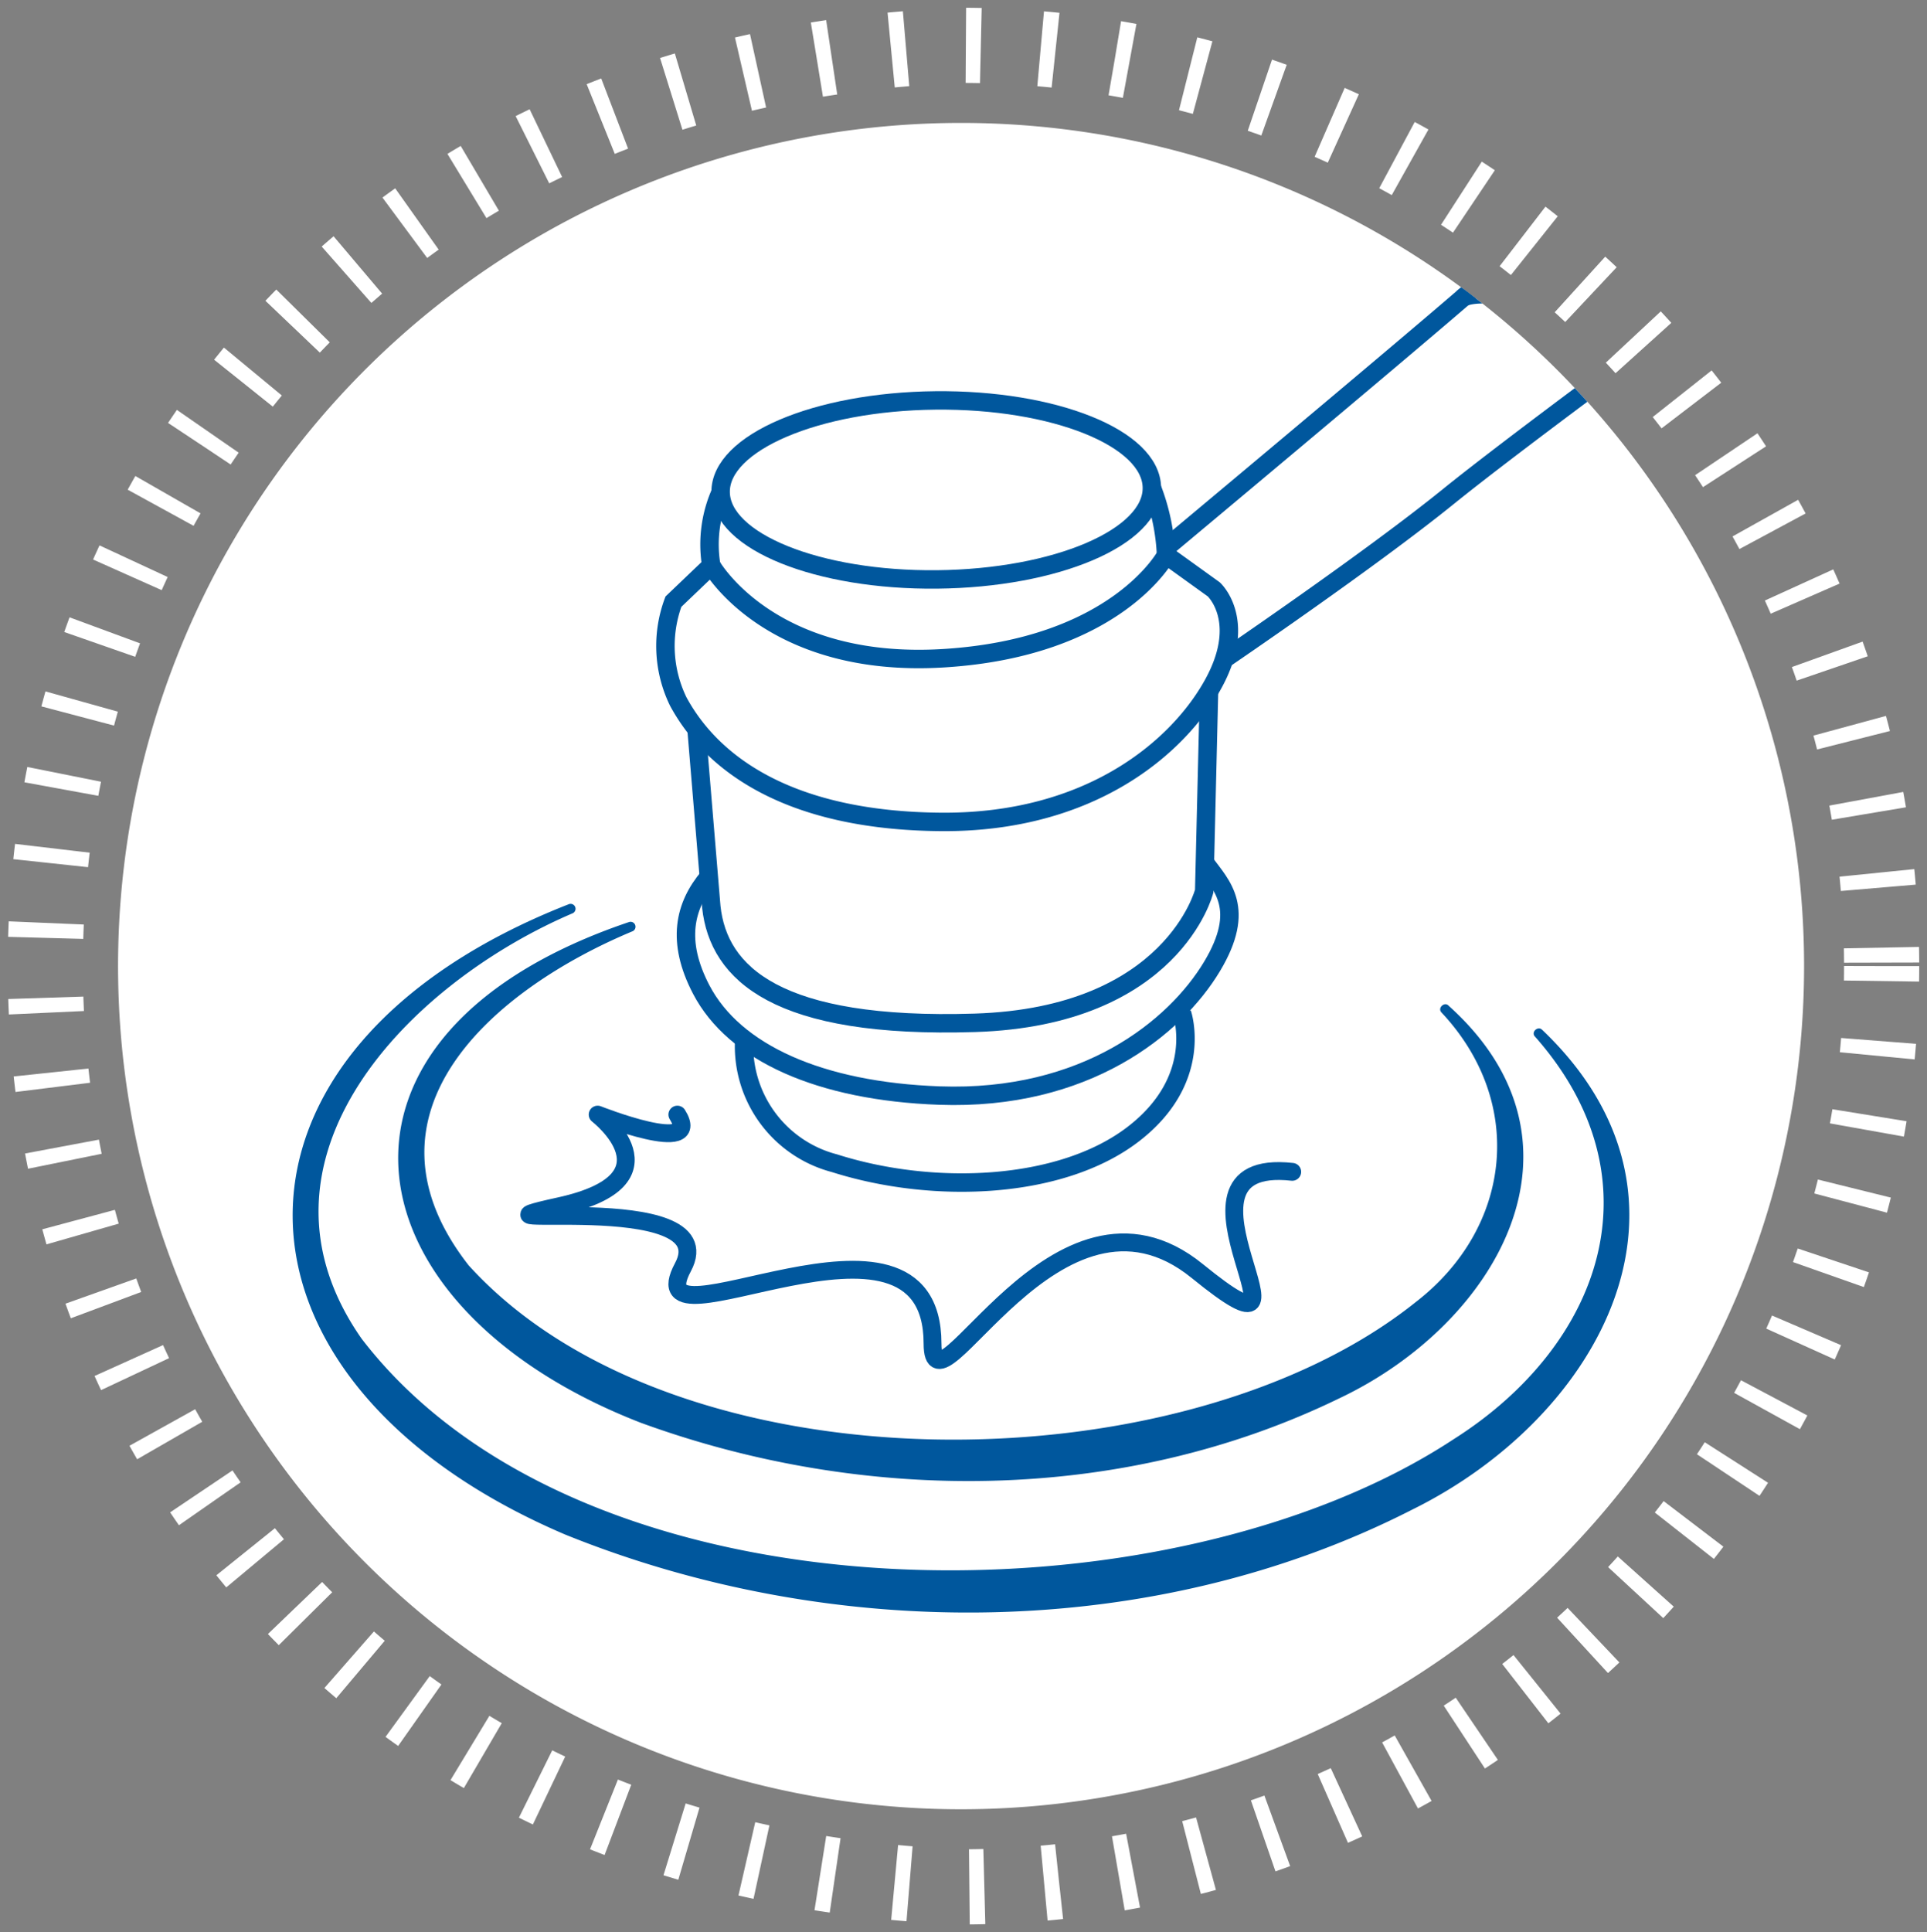 <svg xmlns="http://www.w3.org/2000/svg" xmlns:xlink="http://www.w3.org/1999/xlink" width="86.49" height="86.708" viewBox="0 0 86.49 86.708">
  <rect x="0" y="0" width="86.49" height="86.708" fill="#808080" stroke="none"/>
  <defs>
    <clipPath id="clip-path">
      <rect id="長方形_169" data-name="長方形 169" width="86.49" height="86.708" fill="none"/>
    </clipPath>
    <clipPath id="clip-path-2">
      <path id="パス_623" data-name="パス 623" d="M4.392,42.411A37.837,37.837,0,1,0,42.228,4.573,37.837,37.837,0,0,0,4.392,42.411" transform="translate(-4.392 -4.573)" fill="none"/>
    </clipPath>
  </defs>
  <g id="グループ_280" data-name="グループ 280" transform="translate(0 0)">
    <g id="グループ_277" data-name="グループ 277" transform="translate(0 0)">
      <g id="グループ_276" data-name="グループ 276" clip-path="url(#clip-path)">
        <path id="パス_609" data-name="パス 609" d="M80.066,42.41A37.837,37.837,0,1,1,42.228,4.572,37.837,37.837,0,0,1,80.066,42.41" transform="translate(0.907 0.944)" fill="#fff"/>
        <path id="パス_610" data-name="パス 610" d="M84.106,43.005A41.319,41.319,0,0,1,42.787,84.325c-54.809-2.176-54.794-80.471,0-82.639A41.319,41.319,0,0,1,84.106,43.005Z" transform="translate(0.348 0.348)" fill="none" stroke="#fff" stroke-miterlimit="10" stroke-width="3.373" stroke-dasharray="0.672 2.689"/>
      </g>
    </g>
    <g id="グループ_279" data-name="グループ 279" transform="translate(5.299 5.517)">
      <g id="グループ_278" data-name="グループ 278" clip-path="url(#clip-path-2)">
        <path id="パス_611" data-name="パス 611" d="M27.69,38.854a5.43,5.43,0,0,0,4.046,5.564c4.464,1.42,10.172,1.176,13.4-1.294s2.205-5.431,2.205-5.431" transform="translate(0.415 2.263)" fill="none" stroke="#00579d" stroke-miterlimit="10" stroke-width="0.828"/>
        <path id="パス_612" data-name="パス 612" d="M26.544,32.726c-1.1,1.3-1.465,2.9-.338,5.058,1.485,2.842,5.338,4.564,10.691,4.756,6.545.235,10.58-3.039,12.235-5.794,1.557-2.593.434-3.632-.323-4.658" transform="translate(-0.031 1.106)" fill="none" stroke="#00579d" stroke-miterlimit="10" stroke-width="0.828"/>
        <path id="パス_613" data-name="パス 613" d="M49.369,22.186s1.535,1.389-.01,4.219-5.492,6.272-12.238,6.217-10.241-2.549-11.787-5.4a5.693,5.693,0,0,1-.218-4.483l1.7-1.624s2.613,4.637,10.414,4.162,10-4.631,10-4.631Z" transform="translate(-0.19 -1.256)" fill="none" stroke="#00579d" stroke-miterlimit="10" stroke-width="0.828"/>
        <path id="パス_614" data-name="パス 614" d="M48.916,25.709,48.7,34.68s-1.409,5.631-10.291,5.911-11.51-2.211-11.832-5.2L25.912,27.4" transform="translate(0.05 -0.21)" fill="none" stroke="#00579d" stroke-miterlimit="10" stroke-width="0.828"/>
        <path id="パス_615" data-name="パス 615" d="M46.166,18.813c-.023-2.219-4.373-3.973-9.719-3.918s-9.66,1.9-9.637,4.115,4.373,3.973,9.719,3.918S46.188,21.031,46.166,18.813Z" transform="translate(0.235 -2.443)" fill="none" stroke="#00579d" stroke-miterlimit="10" stroke-width="0.828"/>
        <path id="パス_616" data-name="パス 616" d="M43.489,21.159a9.351,9.351,0,0,0-.635-3.017" transform="translate(3.547 -1.772)" fill="none" stroke="#00579d" stroke-miterlimit="10" stroke-width="0.828"/>
        <path id="パス_617" data-name="パス 617" d="M26.474,21.594A5.745,5.745,0,0,1,26.9,18.3" transform="translate(0.15 -1.739)" fill="none" stroke="#00579d" stroke-miterlimit="10" stroke-width="0.828"/>
        <path id="パス_618" data-name="パス 618" d="M43.437,23.466S53.506,15.057,56.73,12.274c2.355-2.034,6.511-5.052,8.581-6.533a3.3,3.3,0,0,1,5.155,3.273l-.057.318A3.291,3.291,0,0,1,69.118,11.4c-2.77,2.029-10.218,7.509-13.067,9.815-3.531,2.858-10.025,7.273-10.025,7.273" transform="translate(3.667 -4.458)" fill="none" stroke="#00579d" stroke-miterlimit="10" stroke-width="0.828"/>
        <path id="パス_619" data-name="パス 619" d="M54.456,11.073c1.01-.387,3.6.071,4.1,2.046" transform="translate(5.941 -3.257)" fill="none" stroke="#00579d" stroke-linecap="round" stroke-linejoin="round" stroke-width="0.828"/>
        <path id="パス_620" data-name="パス 620" d="M53.935,44.029c-6.509-.723,2.056,9.592-4.26,4.453s-11.883,7.024-11.883,3.255c0-7.534-13.438.737-11.205-3.426,1.959-3.647-11.018-1.541-5.539-2.74s1.713-4.111,1.713-4.111,4.754,1.884,3.577,0" transform="translate(-1.235 3.04)" fill="none" stroke="#00579d" stroke-linecap="round" stroke-linejoin="round" stroke-width="0.801"/>
        <path id="パス_621" data-name="パス 621" d="M66.969,39.271C74.907,46.836,69.647,56.6,61.144,60.8,49.512,66.74,35.126,66.782,23.114,61.92c-16.171-6.9-16.486-21.762.162-28.282a.221.221,0,0,1,.174.407C16.066,37.2,8.363,45.095,13.981,53.132c9.947,12.974,36.1,13,49,4.522,6.688-4.23,9.307-11.7,3.666-18.079-.194-.2.141-.5.323-.3" transform="translate(-3.051 1.423)" fill="#00579d"/>
        <path id="パス_622" data-name="パス 622" d="M61.962,38.056c6.86,6.16,2.167,14.263-4.893,17.61-9.744,4.745-21.335,4.769-31.376,1.1C12.271,51.549,10.329,39.31,25.176,34.3a.222.222,0,0,1,.169.409c-6.266,2.611-12.714,8.165-7.366,15,9.294,10.239,32.028,10.032,42.5,1.65,4.317-3.328,4.955-8.954,1.162-13-.193-.2.132-.5.317-.309" transform="translate(-2.241 1.559)" fill="#00579d"/>
      </g>
    </g>
  </g>
</svg>
